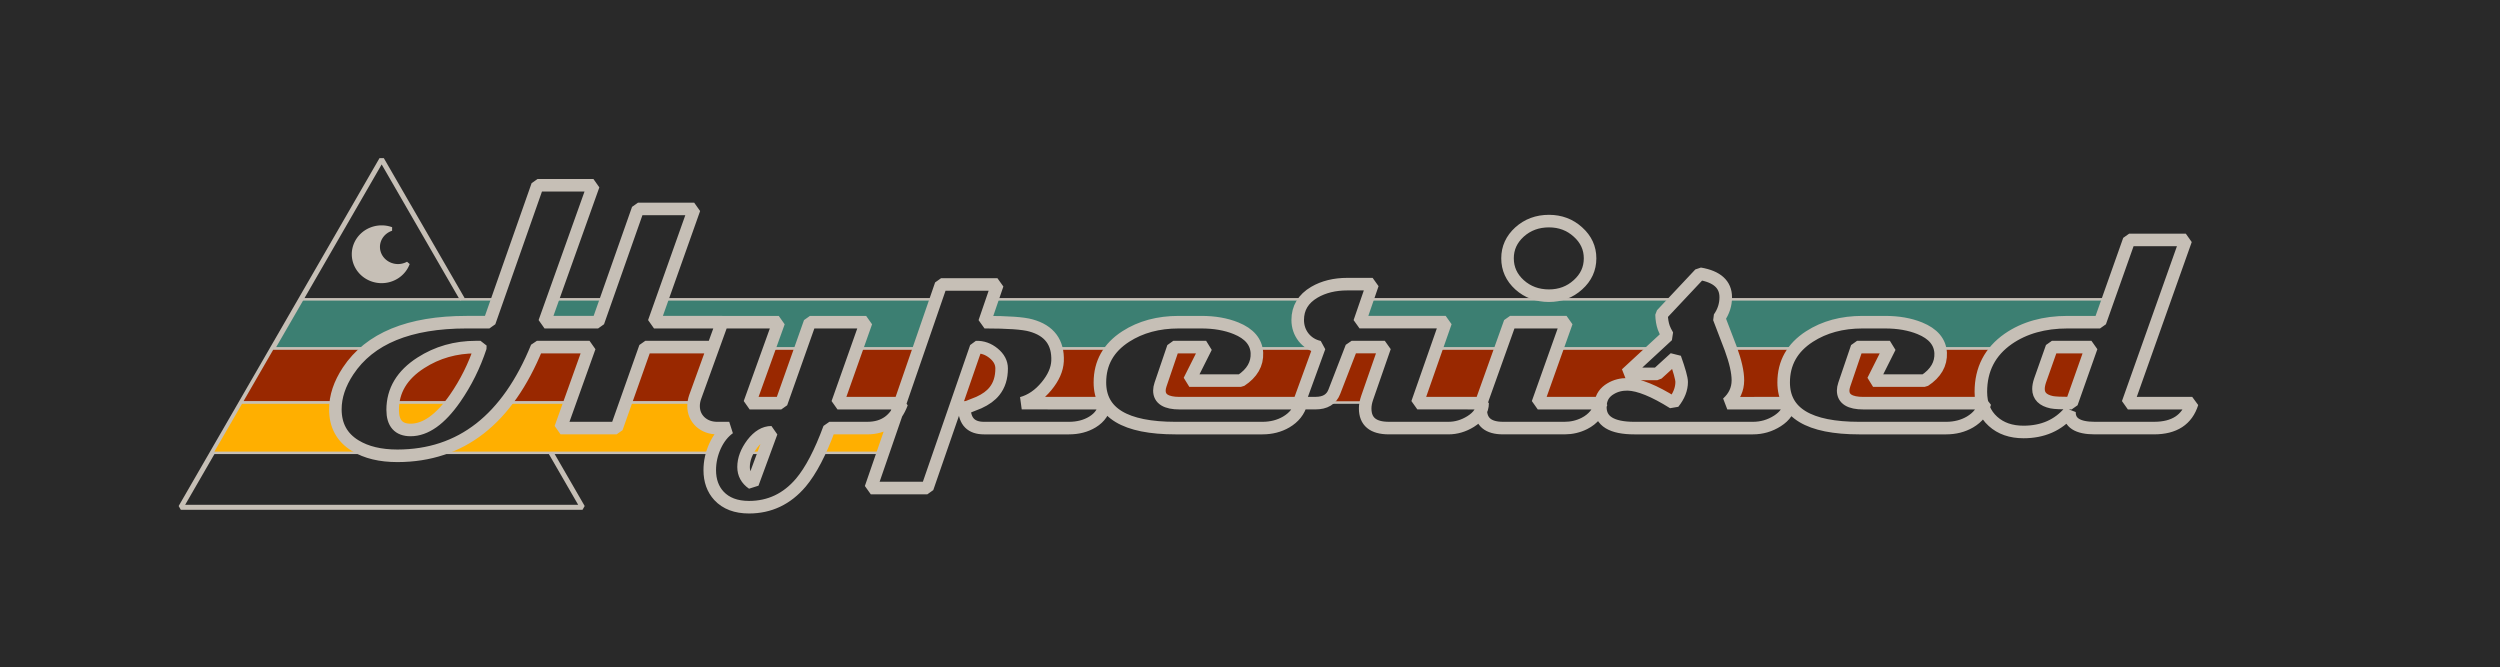 <?xml version="1.0" encoding="UTF-8" standalone="no"?>
<!-- Created with Inkscape (http://www.inkscape.org/) -->

<svg
   width="199.075mm"
   height="53.141mm"
   viewBox="0 0 199.075 53.141"
   version="1.1"
   id="svg1"
   xmlns="http://www.w3.org/2000/svg"
   xmlns:svg="http://www.w3.org/2000/svg">
  <defs
     id="defs1">
    <linearGradient
       id="swatch60">
      <stop
         style="stop-color:#000000;stop-opacity:1;"
         offset="0"
         id="stop60" />
    </linearGradient>
    <linearGradient
       id="swatch56">
      <stop
         style="stop-color:#000000;stop-opacity:1;"
         offset="0"
         id="stop56" />
    </linearGradient>
    <linearGradient
       id="linearGradient43">
      <stop
         style="stop-color:#e4e2dd;stop-opacity:1;"
         offset="0"
         id="stop43" />
      <stop
         style="stop-color:#e4e2dd;stop-opacity:0;"
         offset="1"
         id="stop44" />
    </linearGradient>
    <linearGradient
       id="swatch26">
      <stop
         style="stop-color:#000000;stop-opacity:1;"
         offset="0"
         id="stop27" />
    </linearGradient>
    <linearGradient
       id="swatch9">
      <stop
         style="stop-color:#992800;stop-opacity:1;"
         offset="0"
         id="stop9" />
    </linearGradient>
    <linearGradient
       id="swatch2">
      <stop
         style="stop-color:#000000;stop-opacity:1;"
         offset="0"
         id="stop2" />
    </linearGradient>
  </defs>
  <g
     id="layer1"
     style="display:inline"
     transform="translate(-6.19,-10.94)">
    <rect
       style="display:inline;fill:#292929;fill-opacity:1;stroke-width:0.741"
       id="rect2"
       width="199.075"
       height="53.141"
       x="6.19"
       y="10.94" />
    <path
       style="display:inline;fill:#3c7f72;fill-opacity:1;stroke:#c6bfb6;stroke-width:0.2;stroke-linecap:butt;stroke-linejoin:miter;stroke-miterlimit:0;stroke-dasharray:none;stroke-opacity:1;paint-order:markers fill stroke"
       d="m 27.886,38.695 2.263,-3.92 H 178.44 l -1.35,3.92 z"
       id="path19" />
    <path
       id="path13"
       style="display:inline;fill:#c6bfb6;fill-opacity:1;stroke:#c6bfb6;stroke-width:0.3;stroke-linecap:butt;stroke-linejoin:miter;stroke-miterlimit:0;stroke-dasharray:none;stroke-opacity:1;paint-order:markers fill stroke"
       d="m 36.582,29.036 a 2.229,2.151 0 0 0 -2.229,2.151 2.229,2.151 0 0 0 2.229,2.151 2.229,2.151 0 0 0 2.092,-1.424 1.59,1.516 0 0 1 -0.788,0.203 1.59,1.516 0 0 1 -1.59,-1.516 1.59,1.516 0 0 1 1.069,-1.428 2.229,2.151 0 0 0 -0.782,-0.137 z" />
    <path
       style="display:inline;fill:none;fill-opacity:1;stroke:#c6bfb6;stroke-width:0.4;stroke-linecap:butt;stroke-linejoin:miter;stroke-miterlimit:0;stroke-dasharray:none;stroke-opacity:1;paint-order:markers fill stroke"
       d="m 50.072,47 2.503,4.335 -31.986,2e-6 15.993,-27.701 6.432,11.141"
       id="path18" />
    <path
       style="display:inline;fill:#992800;fill-opacity:1;stroke:#c6bfb6;stroke-width:0.2;stroke-linecap:butt;stroke-linejoin:miter;stroke-miterlimit:0;stroke-dasharray:none;stroke-opacity:1;paint-order:markers fill stroke"
       d="m 177.09,38.695 -1.48,4.299 H 25.404 l 2.482,-4.299 z"
       id="path20" />
    <path
       style="display:inline;fill:#ffaf00;fill-opacity:1;stroke:#c6bfb6;stroke-width:0.2;stroke-linecap:butt;stroke-linejoin:miter;stroke-miterlimit:0;stroke-dasharray:none;stroke-opacity:1;paint-order:markers fill stroke"
       d="m 23.091,47 h 57.947 l 1.379,-4.005 H 25.404 Z"
       id="path21" />
    <path
       style="font-size:25.4px;font-family:Magneto;-inkscape-font-specification:Magneto;fill:#292929;stroke:#c6bfb6;stroke-linecap:square;stroke-linejoin:bevel;paint-order:stroke fill markers"
       d="m 63.701,36.595 -0.718,1.985 -5.409,-7.85e-4 -2.282,6.449 h -4.465 l 2.307,-6.449 h -4.192 c -2.348,5.763 -6.048,8.649 -11.1,8.657 -1.364,0 -2.485,-0.269 -3.361,-0.806 -1.058,-0.645 -1.587,-1.612 -1.587,-2.902 0,-1.009 0.339,-2.026 1.017,-3.051 1.712,-2.588 4.858,-3.882 9.438,-3.882 h 1.811 l 3.832,-10.902 h 4.452 l -3.894,10.902 h 4.266 l 3.175,-9.017 h 4.477 l -3.2,9.017 z m -19.248,1.984 h -0.36 c -1.629,0 -3.092,0.418 -4.39,1.253 -1.497,0.959 -2.245,2.208 -2.245,3.746 0,1.067 0.475,1.6 1.426,1.6 1.191,0 2.369,-0.835 3.535,-2.505 0.868,-1.249 1.546,-2.613 2.034,-4.093 z m 33.548,4.465 c -0.488,1.323 -1.401,1.984 -2.741,1.984 h -3.026 c -0.719,1.951 -1.476,3.398 -2.27,4.341 -1.108,1.306 -2.485,1.96 -4.13,1.96 -1.034,0 -1.831,-0.302 -2.394,-0.905 -0.488,-0.529 -0.732,-1.211 -0.732,-2.046 0,-0.661 0.141,-1.302 0.422,-1.922 0.289,-0.62 0.666,-1.096 1.129,-1.426 h -0.943 c -0.546,0 -1,-0.165 -1.364,-0.496 -0.356,-0.339 -0.533,-0.761 -0.533,-1.265 0,-0.232 0.041,-0.467 0.124,-0.707 l 2.158,-5.966 h 4.502 l -2.319,6.449 h 2.518 l 2.282,-6.449 h 4.477 l -2.282,6.449 z M 67.62,45.363 c -0.546,0 -1.054,0.306 -1.525,0.918 -0.463,0.62 -0.695,1.236 -0.695,1.848 0,0.546 0.24,0.984 0.719,1.315 z m 26.566,-2.319 c -0.074,0.637 -0.409,1.137 -1.005,1.501 -0.529,0.322 -1.153,0.484 -1.873,0.484 h -6.759 c -1.017,0 -1.538,-0.525 -1.563,-1.575 0.38,-0.157 0.765,-0.31 1.153,-0.459 0.546,-0.248 0.959,-0.55 1.24,-0.905 0.38,-0.471 0.571,-1.075 0.571,-1.811 0,-0.455 -0.211,-0.856 -0.633,-1.203 -0.422,-0.347 -0.889,-0.513 -1.401,-0.496 L 80.034,49.803 h -4.502 l 5.593,-16.21 h 4.49 l -1.029,3.001 c 1.86,0 3.092,0.087 3.696,0.26 1.472,0.405 2.179,1.352 2.121,2.84 -0.033,0.661 -0.327,1.327 -0.881,1.997 -0.571,0.695 -1.228,1.145 -1.972,1.352 z m 15.615,0 c -0.174,0.637 -0.571,1.137 -1.191,1.501 -0.554,0.322 -1.186,0.484 -1.898,0.484 h -6.908 c -4.018,0 -6.028,-1.211 -6.028,-3.634 0,-1.554 0.686,-2.774 2.059,-3.659 1.182,-0.761 2.588,-1.141 4.217,-1.141 h 1.798 c 1.05,0 1.972,0.161 2.766,0.484 1.058,0.43 1.612,1.083 1.662,1.96 0.041,0.885 -0.384,1.621 -1.277,2.208 h -4.105 l 1.339,-2.667 h -2.617 l -1.017,2.989 c -0.058,0.174 -0.087,0.331 -0.087,0.471 0,0.67 0.537,1.005 1.612,1.005 z m 14.449,0 c 0,0.579 -0.318,1.067 -0.955,1.463 -0.562,0.347 -1.149,0.521 -1.761,0.521 h -4.75 c -1.257,0 -1.885,-0.521 -1.885,-1.563 0,-0.265 0.054,-0.55 0.161,-0.856 l 1.401,-4.031 h -2.642 l -1.377,3.559 c -0.232,0.604 -0.732,0.905 -1.501,0.905 h -1.315 l 1.625,-4.465 c -0.513,-0.116 -0.93,-0.372 -1.253,-0.769 -0.314,-0.405 -0.471,-0.868 -0.471,-1.389 0,-0.951 0.442,-1.687 1.327,-2.208 0.736,-0.43 1.612,-0.645 2.629,-0.645 h 2.009 l -1.042,3.026 h 6.859 l -2.257,6.449 z m 8.558,-11.534 c 0,0.827 -0.322,1.53 -0.967,2.108 -0.637,0.579 -1.406,0.868 -2.307,0.868 -0.918,0 -1.699,-0.289 -2.344,-0.868 -0.637,-0.579 -0.955,-1.282 -0.955,-2.108 0,-0.819 0.318,-1.517 0.955,-2.096 0.645,-0.579 1.426,-0.868 2.344,-0.868 0.901,0 1.67,0.289 2.307,0.868 0.645,0.579 0.967,1.277 0.967,2.096 z m 0.893,11.534 c -0.215,0.728 -0.661,1.265 -1.339,1.612 -0.488,0.248 -1.017,0.372 -1.587,0.372 h -4.899 c -1.182,0 -1.774,-0.496 -1.774,-1.488 0,-0.281 0.058,-0.583 0.174,-0.905 l 2.158,-6.04 h 4.502 l -2.294,6.449 z m 14.982,0 c -0.033,0.554 -0.351,1.025 -0.955,1.414 -0.595,0.38 -1.248,0.571 -1.96,0.571 h -9.426 c -1.811,0 -2.716,-0.554 -2.716,-1.662 0,-0.099 0.008,-0.207 0.025,-0.322 0.066,-0.496 0.331,-0.881 0.794,-1.153 0.397,-0.24 0.852,-0.356 1.364,-0.347 0.893,0.025 2.104,0.517 3.634,1.476 0.438,-0.546 0.657,-1.1 0.657,-1.662 0,-0.281 -0.178,-0.922 -0.533,-1.922 l -1.401,1.277 h -2.48 l 3.299,-3.051 c -0.149,-0.256 -0.252,-0.467 -0.31,-0.633 -0.107,-0.306 -0.165,-0.653 -0.174,-1.042 l 3.051,-3.249 c 1.373,0.232 2.059,0.856 2.059,1.873 0,0.595 -0.178,1.145 -0.533,1.65 0.306,0.81 0.616,1.621 0.93,2.431 0.38,1.042 0.571,1.885 0.571,2.53 0,0.711 -0.281,1.319 -0.843,1.823 z m 15.565,0 c -0.174,0.637 -0.571,1.137 -1.191,1.501 -0.554,0.322 -1.186,0.484 -1.898,0.484 h -6.908 c -4.018,0 -6.028,-1.211 -6.028,-3.634 0,-1.554 0.686,-2.774 2.059,-3.659 1.182,-0.761 2.588,-1.141 4.217,-1.141 h 1.798 c 1.05,0 1.972,0.161 2.766,0.484 1.058,0.43 1.612,1.083 1.662,1.96 0.041,0.885 -0.384,1.621 -1.277,2.208 h -4.105 l 1.339,-2.667 h -2.617 l -1.017,2.989 c -0.058,0.174 -0.087,0.331 -0.087,0.471 0,0.67 0.537,1.005 1.612,1.005 z m 16.508,0 c -0.413,1.323 -1.426,1.984 -3.039,1.984 h -4.725 c -1.364,0 -2.034,-0.43 -2.009,-1.29 -0.91,1.067 -2.129,1.6 -3.659,1.6 -1,0 -1.811,-0.281 -2.431,-0.843 -0.645,-0.579 -0.967,-1.364 -0.967,-2.356 0,-1.794 0.728,-3.2 2.183,-4.217 1.282,-0.885 2.857,-1.327 4.725,-1.327 h 2.58 l 2.319,-6.548 h 4.514 l -4.614,12.998 z m -8.024,-4.465 h -3.15 l -0.943,2.667 c -0.083,0.248 -0.124,0.471 -0.124,0.67 0,0.554 0.351,0.905 1.054,1.054 0.248,0.05 0.777,0.074 1.587,0.074 z"
       id="text1"
       aria-label="Hyperised" />
  </g>
</svg>
